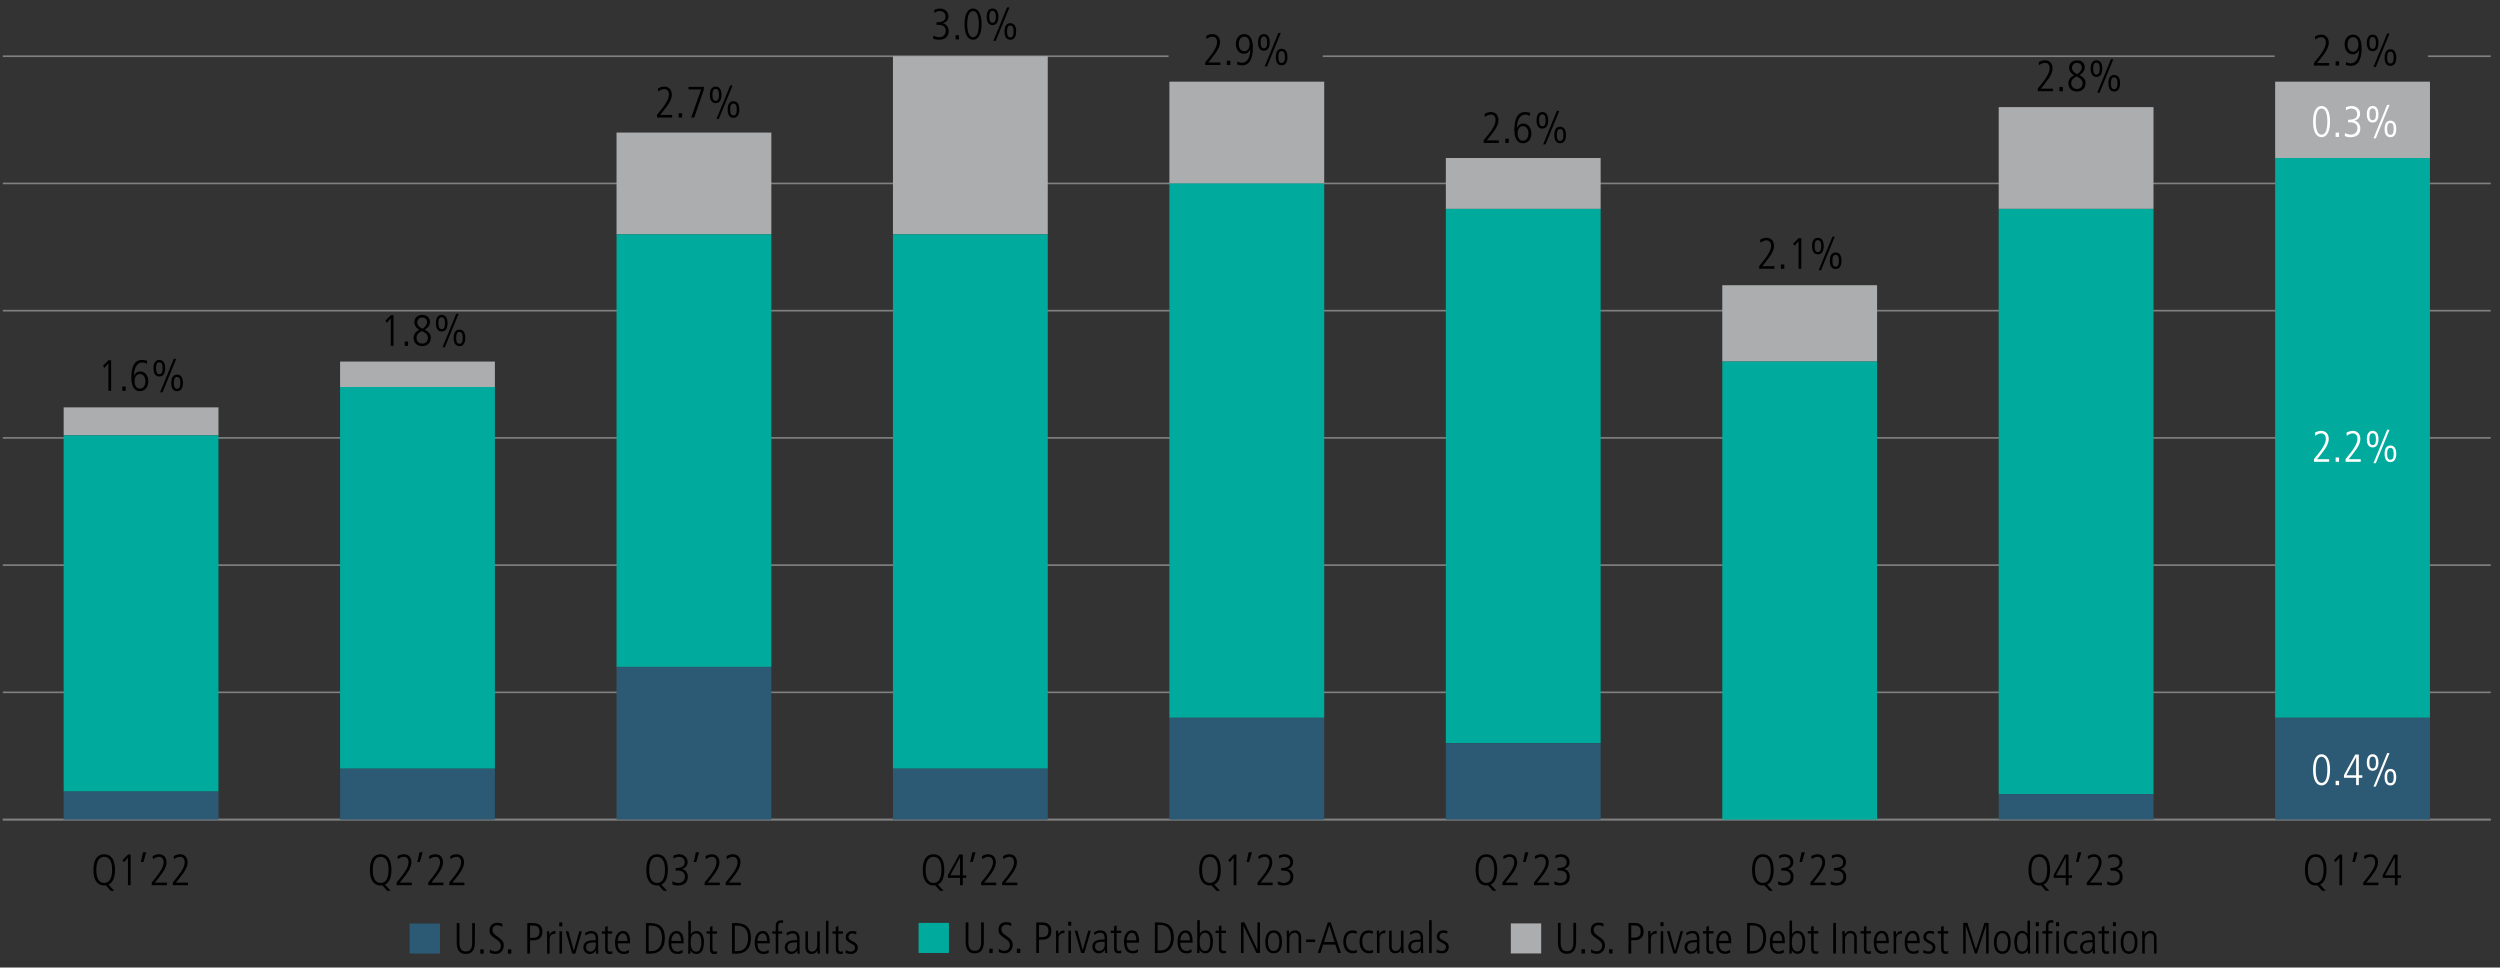 <?xml version="1.0" encoding="utf-8"?>
<!-- Generator: Adobe Illustrator 27.8.0, SVG Export Plug-In . SVG Version: 6.00 Build 0)  -->
<svg version="1.1" id="Layer_2" xmlns="http://www.w3.org/2000/svg" xmlns:xlink="http://www.w3.org/1999/xlink" x="0px" y="0px"
	 viewBox="0 0 1140 441.21" style="enable-background:new 0 0 1140 441.21;" xml:space="preserve">
<rect x="0" y="0" width="1140" height="441.21" fill="#333333" stroke="none"/>
<style type="text/css">
	.st0{fill:none;stroke:#808080;stroke-width:0.75;stroke-miterlimit:10;}
	.st1{fill:none;}
	.st2{fill:#ACADAE;}
	.st3{fill:#00AB9D;}
	.st4{fill:#2C5973;}
	.st5{fill:#FFFFFF;}
</style>
<line class="st0" x1="1.29" y1="373.73" x2="1135.79" y2="373.73"/>
<line class="st0" x1="1.29" y1="373.73" x2="1135.79" y2="373.73"/>
<line class="st0" x1="1.29" y1="315.71" x2="1135.79" y2="315.71"/>
<line class="st0" x1="1.29" y1="257.7" x2="1135.79" y2="257.7"/>
<line class="st0" x1="1.29" y1="199.68" x2="1135.79" y2="199.68"/>
<line class="st0" x1="1.29" y1="141.67" x2="1135.79" y2="141.67"/>
<line class="st0" x1="1.29" y1="83.65" x2="1135.79" y2="83.65"/>
<line class="st0" x1="1107.12" y1="25.64" x2="1135.79" y2="25.64"/>
<line class="st0" x1="603.19" y1="25.64" x2="1037.21" y2="25.64"/>
<line class="st0" x1="1.29" y1="25.64" x2="532.86" y2="25.64"/>
<rect x="688.94" y="421.07" class="st2" width="13.84" height="13.71"/>
<rect x="29.03" y="185.76" class="st2" width="70.59" height="12.76"/>
<rect x="155.08" y="164.87" class="st2" width="70.59" height="11.6"/>
<rect x="281.14" y="60.45" class="st2" width="70.59" height="46.41"/>
<rect x="407.19" y="25.64" class="st2" width="70.59" height="81.22"/>
<rect x="533.25" y="37.24" class="st2" width="70.59" height="46.41"/>
<rect x="659.3" y="72.05" class="st2" width="70.59" height="23.21"/>
<rect x="785.36" y="130.06" class="st2" width="70.59" height="34.81"/>
<rect x="911.41" y="48.84" class="st2" width="70.59" height="46.41"/>
<rect x="1037.47" y="37.24" class="st2" width="70.59" height="34.81"/>
<rect x="418.87" y="420.84" class="st3" width="13.84" height="13.71"/>
<rect x="29.03" y="198.52" class="st3" width="70.59" height="162.44"/>
<rect x="155.08" y="176.48" class="st3" width="70.59" height="174.05"/>
<rect x="281.14" y="106.86" class="st3" width="70.59" height="197.25"/>
<rect x="407.19" y="106.86" class="st3" width="70.59" height="243.66"/>
<rect x="533.25" y="83.65" class="st3" width="70.59" height="243.66"/>
<rect x="659.3" y="95.25" class="st3" width="70.59" height="243.66"/>
<rect x="785.36" y="164.87" class="st3" width="70.59" height="208.85"/>
<rect x="911.41" y="95.25" class="st3" width="70.59" height="266.87"/>
<rect x="1037.47" y="72.05" class="st3" width="70.59" height="255.27"/>
<rect x="186.79" y="421.14" class="st4" width="13.84" height="13.71"/>
<rect x="29.03" y="360.96" class="st4" width="70.59" height="12.76"/>
<rect x="155.08" y="350.52" class="st4" width="70.59" height="23.21"/>
<rect x="281.14" y="304.11" class="st4" width="70.59" height="69.62"/>
<rect x="407.19" y="350.52" class="st4" width="70.59" height="23.21"/>
<rect x="533.25" y="327.31" class="st4" width="70.59" height="46.41"/>
<rect x="659.3" y="338.92" class="st4" width="70.59" height="34.81"/>
<rect x="911.41" y="362.12" class="st4" width="70.59" height="11.6"/>
<rect x="1037.47" y="327.31" class="st4" width="70.59" height="46.41"/>
<g>
	<path d="M717.46,420.84h1.24v8.94c0,3.3-1.4,5.16-4.14,5.16c-2.8,0-4.14-1.72-4.14-5.16v-8.94h1.24v8.92c0,2.8,0.92,4.02,2.9,4.02
		s2.9-1.22,2.9-4.02V420.84z"/>
	<path d="M721.18,434.81v-1.96h1.56v1.96H721.18z"/>
	<path d="M725.56,432.85c0.72,0.64,1.66,0.94,2.46,0.94c1.68,0,2.52-1.24,2.52-2.52c0-1.26-0.56-2.02-2.04-3
		c-2.54-1.66-3.12-2.42-3.12-4.18c0-2.18,1.52-3.38,3.66-3.38c0.64,0,1.36,0.12,2.18,0.44l-0.06,1.4c-0.88-0.56-1.5-0.68-2.22-0.68
		c-1.18,0-2.24,0.74-2.24,2.04c0,1.6,1.18,2.24,1.92,2.8c2.52,1.86,3.24,2.46,3.24,4.38c0,2.26-1.56,3.86-3.74,3.86
		c-0.96,0-2.02-0.26-2.64-0.66L725.56,432.85z"/>
	<path d="M733.76,434.81v-1.96h1.56v1.96H733.76z"/>
	<path d="M742.6,434.81v-13.96h2.64c2.58,0,4.24,1.14,4.24,3.94c0,2.8-1.86,3.94-3.92,3.94h-1.72v6.08H742.6z M745.1,427.57
		c1.94,0,3.06-0.7,3.06-2.82c0-2.64-1.84-2.74-3.24-2.74h-1.08v5.56H745.1z"/>
	<path d="M751.62,434.81v-7.24c0-0.34-0.04-1.34-0.08-2.96h1.08l0.08,1.62h0.04c0.56-1.14,1.32-1.76,2.66-1.76h0.06v1.24
		c-1.9,0-2.68,0.9-2.68,2.6v6.5H751.62z"/>
	<path d="M757.16,422.34v-1.8h1.4v1.8H757.16z M757.28,434.81v-10.2h1.16v10.2H757.28z"/>
	<path d="M763.1,434.81l-2.98-10.2h1.24l2.42,8.88h0.04l2.5-8.88h1.16l-2.98,10.2H763.1z"/>
	<path d="M773.98,434.81l-0.08-1.46h-0.04c-0.7,1.12-1.56,1.6-2.84,1.6c-1.6,0-2.86-1.3-2.86-2.98c0-3.2,3.42-3.3,4.92-3.3h0.74
		v-0.24c0-2.16-0.7-2.88-2.12-2.88c-0.86,0-1.76,0.4-2.56,1.04l-0.18-1.22c1.28-0.74,1.98-0.9,2.8-0.9c2.02,0,3.14,1.12,3.14,3.3
		v4.9c0,0.34,0.02,0.88,0.12,2.14H773.98z M773.82,429.67c-2.5,0-4.42,0.04-4.42,2.3c0,1.04,0.78,1.9,1.88,1.9
		c1.46,0,2.54-1.08,2.54-2.92V429.67z"/>
	<path d="M781.34,434.81c-0.32,0.1-0.76,0.14-1.32,0.14c-1.28,0-1.92-0.84-1.92-2.28v-6.98h-1.52v-1.08h1.52v-2.04l1.16-0.36v2.4
		h2.08v1.08h-2.08v6.7c0,1.02,0.32,1.48,1.12,1.48c0.4,0,0.62-0.04,0.96-0.22V434.81z"/>
	<path d="M788.98,434.37c-0.74,0.42-1.5,0.58-2.38,0.58c-2.56,0-4-1.76-4-5.26c0-3.68,1.8-5.22,3.62-5.22
		c2.94,0,3.26,3.06,3.26,5.62h-5.64c0,2.46,1.06,3.78,2.88,3.78c0.66,0,1.64-0.34,2.2-0.84L788.98,434.37z M788.24,429.01
		c0-2.16-0.8-3.46-2.08-3.46c-1.32,0-2.28,1.6-2.32,3.46H788.24z"/>
	<path d="M796.7,434.81v-13.96h1.82c4.4,0,6.82,2.02,6.82,6.78c0,4.68-2.54,7.18-6.48,7.18H796.7z M799.2,433.65
		c2.84,0,4.82-2.08,4.82-5.84c0-3.52-1.28-5.8-5.02-5.8h-1.06v11.64H799.2z"/>
	<path d="M813.42,434.37c-0.74,0.42-1.5,0.58-2.38,0.58c-2.56,0-4-1.76-4-5.26c0-3.68,1.8-5.22,3.62-5.22
		c2.94,0,3.26,3.06,3.26,5.62h-5.64c0,2.46,1.06,3.78,2.88,3.78c0.66,0,1.64-0.34,2.2-0.84L813.42,434.37z M812.68,429.01
		c0-2.16-0.8-3.46-2.08-3.46c-1.32,0-2.28,1.6-2.32,3.46H812.68z"/>
	<path d="M815.94,434.81c0-0.14,0.08-1.48,0.08-2.58V419.8h1.16v6.12h0.04c0.62-0.94,1.36-1.46,2.58-1.46c2.22,0,3.38,2.3,3.38,4.88
		c0,3.68-1.22,5.6-3.44,5.6c-1.14,0-1.88-0.44-2.68-1.54h-0.04v1.4H815.94z M821.94,429.71c0-2.7-0.76-4.16-2.36-4.16
		c-2.46,0-2.48,2.94-2.48,4.26c0,2.64,0.84,4.06,2.52,4.06C821.08,433.87,821.94,432.53,821.94,429.71z"/>
	<path d="M829.12,434.81c-0.32,0.1-0.76,0.14-1.32,0.14c-1.28,0-1.92-0.84-1.92-2.28v-6.98h-1.52v-1.08h1.52v-2.04l1.16-0.36v2.4
		h2.08v1.08h-2.08v6.7c0,1.02,0.32,1.48,1.12,1.48c0.4,0,0.62-0.04,0.96-0.22V434.81z"/>
	<path d="M835.96,434.81v-13.96h1.24v13.96H835.96z"/>
	<path d="M845.54,434.81v-6.96c0-0.74-0.08-2.3-1.9-2.3c-1.42,0-2.32,1.38-2.32,2.86v6.4h-1.16v-7.06c0-0.94-0.08-2.58-0.08-3.14
		h1.08c0.04,0.34,0.06,0.92,0.08,1.5h0.04c0.56-1.1,1.46-1.64,2.6-1.64c2.84,0,2.82,2.88,2.82,3.44v6.9H845.54z"/>
	<path d="M853.18,434.81c-0.32,0.1-0.76,0.14-1.32,0.14c-1.28,0-1.92-0.84-1.92-2.28v-6.98h-1.52v-1.08h1.52v-2.04l1.16-0.36v2.4
		h2.08v1.08h-2.08v6.7c0,1.02,0.32,1.48,1.12,1.48c0.4,0,0.62-0.04,0.96-0.22V434.81z"/>
	<path d="M860.82,434.37c-0.74,0.42-1.5,0.58-2.38,0.58c-2.56,0-4-1.76-4-5.26c0-3.68,1.8-5.22,3.62-5.22
		c2.94,0,3.26,3.06,3.26,5.62h-5.64c0,2.46,1.06,3.78,2.88,3.78c0.66,0,1.64-0.34,2.2-0.84L860.82,434.37z M860.08,429.01
		c0-2.16-0.8-3.46-2.08-3.46c-1.32,0-2.28,1.6-2.32,3.46H860.08z"/>
	<path d="M863.5,434.81v-7.24c0-0.34-0.04-1.34-0.08-2.96h1.08l0.08,1.62h0.04c0.56-1.14,1.32-1.76,2.66-1.76h0.06v1.24
		c-1.9,0-2.68,0.9-2.68,2.6v6.5H863.5z"/>
	<path d="M874.9,434.37c-0.74,0.42-1.5,0.58-2.38,0.58c-2.56,0-4-1.76-4-5.26c0-3.68,1.8-5.22,3.62-5.22c2.94,0,3.26,3.06,3.26,5.62
		h-5.64c0,2.46,1.06,3.78,2.88,3.78c0.66,0,1.64-0.34,2.2-0.84L874.9,434.37z M874.16,429.01c0-2.16-0.8-3.46-2.08-3.46
		c-1.32,0-2.28,1.6-2.32,3.46H874.16z"/>
	<path d="M877.1,433.17c0.62,0.4,1.58,0.7,2.32,0.7c1.04,0,1.88-0.76,1.88-1.76c0-0.86-0.36-1.26-1.96-2.06
		c-1.62-0.8-2.26-1.4-2.26-2.76c0-1.8,1.46-2.82,3-2.82c0.48,0,1.12,0.08,1.88,0.3l-0.16,1.2c-0.56-0.22-1.08-0.42-1.74-0.42
		c-1.04,0-1.74,0.74-1.74,1.64c0,0.8,0.28,1.1,1.4,1.7c1.7,0.92,2.82,1.4,2.82,3.1c0,1.82-1.26,2.96-3.04,2.96
		c-0.9,0-1.68-0.14-2.56-0.48L877.1,433.17z"/>
	<path d="M888.38,434.81c-0.32,0.1-0.76,0.14-1.32,0.14c-1.28,0-1.92-0.84-1.92-2.28v-6.98h-1.52v-1.08h1.52v-2.04l1.16-0.36v2.4
		h2.08v1.08h-2.08v6.7c0,1.02,0.32,1.48,1.12,1.48c0.4,0,0.62-0.04,0.96-0.22V434.81z"/>
	<path d="M905.66,434.81V422h-0.04l-4.12,12.8h-0.94l-4.14-12.8h-0.04v12.8h-1.16v-13.96h1.9l3.88,12.12h0.04l3.88-12.12h1.9v13.96
		H905.66z"/>
	<path d="M909.24,429.71c0-3.26,1.32-5.24,3.82-5.24c2.5,0,3.82,1.98,3.82,5.24c0,3.34-1.34,5.24-3.82,5.24
		S909.24,433.05,909.24,429.71z M915.64,429.71c0-2.74-0.92-4.16-2.6-4.16c-1.62,0-2.56,1.38-2.56,4.16c0,2.8,0.92,4.16,2.58,4.16
		C914.74,433.87,915.64,432.45,915.64,429.71z"/>
	<path d="M924.68,434.81v-1.4h-0.04c-0.86,1.12-1.56,1.54-2.68,1.54c-2.22,0-3.44-1.92-3.44-5.6c0-2.6,1.18-4.88,3.38-4.88
		c1.28,0,2.04,0.5,2.58,1.46h0.04v-6.12h1.16v11.62c0,0.54,0,1.52,0.08,3.38H924.68z M924.6,429.81c0-1.64-0.12-4.26-2.5-4.26
		c-1.5,0-2.34,1.34-2.34,4.16c0,2.82,0.86,4.16,2.32,4.16C923.76,433.87,924.6,432.45,924.6,429.81z"/>
	<path d="M928.3,422.34v-1.8h1.4v1.8H928.3z M928.42,434.81v-10.2h1.16v10.2H928.42z"/>
	<path d="M932.92,434.81v-9.12h-1.58v-1.08h1.58v-2.26c0-1.9,0.8-2.78,2.5-2.78c0.22,0,0.5,0,0.88,0.1v1.16
		c-0.3-0.12-0.58-0.18-0.92-0.18c-0.88,0-1.3,0.6-1.3,1.5v2.46h1.8v1.08h-1.8v9.12H932.92z M937.56,422.34v-1.8h1.4v1.8H937.56z
		 M937.68,434.81v-10.2h1.16v10.2H937.68z"/>
	<path d="M947.34,434.57c-0.5,0.22-1.26,0.38-1.98,0.38c-2.42,0-4.24-1.98-4.24-5.2c0-3.36,1.56-5.28,4.22-5.28
		c0.78,0,1.34,0.14,1.9,0.36l-0.06,1.32c-0.4-0.34-1.18-0.52-1.84-0.52c-1.78,0-2.98,1.32-2.98,3.78c0,2.9,1.32,4.38,3.16,4.38
		c0.62,0,1.4-0.2,1.72-0.54L947.34,434.57z"/>
	<path d="M954.34,434.81l-0.08-1.46h-0.04c-0.7,1.12-1.56,1.6-2.84,1.6c-1.6,0-2.86-1.3-2.86-2.98c0-3.2,3.42-3.3,4.92-3.3h0.74
		v-0.24c0-2.16-0.7-2.88-2.12-2.88c-0.86,0-1.76,0.4-2.56,1.04l-0.18-1.22c1.28-0.74,1.98-0.9,2.8-0.9c2.02,0,3.14,1.12,3.14,3.3
		v4.9c0,0.34,0.02,0.88,0.12,2.14H954.34z M954.18,429.67c-2.5,0-4.42,0.04-4.42,2.3c0,1.04,0.78,1.9,1.88,1.9
		c1.46,0,2.54-1.08,2.54-2.92V429.67z"/>
	<path d="M961.7,434.81c-0.32,0.1-0.76,0.14-1.32,0.14c-1.28,0-1.92-0.84-1.92-2.28v-6.98h-1.52v-1.08h1.52v-2.04l1.16-0.36v2.4
		h2.08v1.08h-2.08v6.7c0,1.02,0.32,1.48,1.12,1.48c0.4,0,0.62-0.04,0.96-0.22V434.81z"/>
	<path d="M963.48,422.34v-1.8h1.4v1.8H963.48z M963.6,434.81v-10.2h1.16v10.2H963.6z"/>
	<path d="M967.04,429.71c0-3.26,1.32-5.24,3.82-5.24c2.5,0,3.82,1.98,3.82,5.24c0,3.34-1.34,5.24-3.82,5.24
		S967.04,433.05,967.04,429.71z M973.44,429.71c0-2.74-0.92-4.16-2.6-4.16c-1.62,0-2.56,1.38-2.56,4.16c0,2.8,0.92,4.16,2.58,4.16
		C972.54,433.87,973.44,432.45,973.44,429.71z"/>
	<path d="M982.24,434.81v-6.96c0-0.74-0.08-2.3-1.9-2.3c-1.42,0-2.32,1.38-2.32,2.86v6.4h-1.16v-7.06c0-0.94-0.08-2.58-0.08-3.14
		h1.08c0.04,0.34,0.06,0.92,0.08,1.5h0.04c0.56-1.1,1.46-1.64,2.6-1.64c2.84,0,2.82,2.88,2.82,3.44v6.9H982.24z"/>
</g>
<g>
	<path d="M447.39,420.62h1.24v8.94c0,3.3-1.4,5.16-4.14,5.16c-2.8,0-4.14-1.72-4.14-5.16v-8.94h1.24v8.92c0,2.8,0.92,4.02,2.9,4.02
		s2.9-1.22,2.9-4.02V420.62z"/>
	<path d="M451.11,434.58v-1.96h1.56v1.96H451.11z"/>
	<path d="M455.49,432.62c0.72,0.64,1.66,0.94,2.46,0.94c1.68,0,2.52-1.24,2.52-2.52c0-1.26-0.56-2.02-2.04-3
		c-2.54-1.66-3.12-2.42-3.12-4.18c0-2.18,1.52-3.38,3.66-3.38c0.64,0,1.36,0.12,2.18,0.44l-0.06,1.4c-0.88-0.56-1.5-0.68-2.22-0.68
		c-1.18,0-2.24,0.74-2.24,2.04c0,1.6,1.18,2.24,1.92,2.8c2.52,1.86,3.24,2.46,3.24,4.38c0,2.26-1.56,3.86-3.74,3.86
		c-0.96,0-2.02-0.26-2.64-0.66L455.49,432.62z"/>
	<path d="M463.69,434.58v-1.96h1.56v1.96H463.69z"/>
	<path d="M472.53,434.58v-13.96h2.64c2.58,0,4.24,1.14,4.24,3.94c0,2.8-1.86,3.94-3.92,3.94h-1.72v6.08H472.53z M475.03,427.34
		c1.94,0,3.06-0.7,3.06-2.82c0-2.64-1.84-2.74-3.24-2.74h-1.08v5.56H475.03z"/>
	<path d="M481.55,434.58v-7.24c0-0.34-0.04-1.34-0.08-2.96h1.08l0.08,1.62h0.04c0.56-1.14,1.32-1.76,2.66-1.76h0.06v1.24
		c-1.9,0-2.68,0.9-2.68,2.6v6.5H481.55z"/>
	<path d="M487.09,422.12v-1.8h1.4v1.8H487.09z M487.21,434.58v-10.2h1.16v10.2H487.21z"/>
	<path d="M493.03,434.58l-2.98-10.2h1.24l2.42,8.88h0.04l2.5-8.88h1.16l-2.98,10.2H493.03z"/>
	<path d="M503.91,434.58l-0.08-1.46h-0.04c-0.7,1.12-1.56,1.6-2.84,1.6c-1.6,0-2.86-1.3-2.86-2.98c0-3.2,3.42-3.3,4.92-3.3h0.74
		v-0.24c0-2.16-0.7-2.88-2.12-2.88c-0.86,0-1.76,0.4-2.56,1.04l-0.18-1.22c1.28-0.74,1.98-0.9,2.8-0.9c2.02,0,3.14,1.12,3.14,3.3
		v4.9c0,0.34,0.02,0.88,0.12,2.14H503.91z M503.75,429.44c-2.5,0-4.42,0.04-4.42,2.3c0,1.04,0.78,1.9,1.88,1.9
		c1.46,0,2.54-1.08,2.54-2.92V429.44z"/>
	<path d="M511.27,434.58c-0.32,0.1-0.76,0.14-1.32,0.14c-1.28,0-1.92-0.84-1.92-2.28v-6.98h-1.52v-1.08h1.52v-2.04l1.16-0.36v2.4
		h2.08v1.08h-2.08v6.7c0,1.02,0.32,1.48,1.12,1.48c0.4,0,0.62-0.04,0.96-0.22V434.58z"/>
	<path d="M518.91,434.14c-0.74,0.42-1.5,0.58-2.38,0.58c-2.56,0-4-1.76-4-5.26c0-3.68,1.8-5.22,3.62-5.22
		c2.94,0,3.26,3.06,3.26,5.62h-5.64c0,2.46,1.06,3.78,2.88,3.78c0.66,0,1.64-0.34,2.2-0.84L518.91,434.14z M518.17,428.78
		c0-2.16-0.8-3.46-2.08-3.46c-1.32,0-2.28,1.6-2.32,3.46H518.17z"/>
	<path d="M526.63,434.58v-13.96h1.82c4.4,0,6.82,2.02,6.82,6.78c0,4.68-2.54,7.18-6.48,7.18H526.63z M529.13,433.42
		c2.84,0,4.82-2.08,4.82-5.84c0-3.52-1.28-5.8-5.02-5.8h-1.06v11.64H529.13z"/>
	<path d="M543.35,434.14c-0.74,0.42-1.5,0.58-2.38,0.58c-2.56,0-4-1.76-4-5.26c0-3.68,1.8-5.22,3.62-5.22
		c2.94,0,3.26,3.06,3.26,5.62h-5.64c0,2.46,1.06,3.78,2.88,3.78c0.66,0,1.64-0.34,2.2-0.84L543.35,434.14z M542.61,428.78
		c0-2.16-0.8-3.46-2.08-3.46c-1.32,0-2.28,1.6-2.32,3.46H542.61z"/>
	<path d="M545.87,434.58c0-0.14,0.08-1.48,0.08-2.58v-12.42h1.16v6.12h0.04c0.62-0.94,1.36-1.46,2.58-1.46
		c2.22,0,3.38,2.3,3.38,4.88c0,3.68-1.22,5.6-3.44,5.6c-1.14,0-1.88-0.44-2.68-1.54h-0.04v1.4H545.87z M551.87,429.48
		c0-2.7-0.76-4.16-2.36-4.16c-2.46,0-2.48,2.94-2.48,4.26c0,2.64,0.84,4.06,2.52,4.06C551.01,433.64,551.87,432.3,551.87,429.48z"/>
	<path d="M559.05,434.58c-0.32,0.1-0.76,0.14-1.32,0.14c-1.28,0-1.92-0.84-1.92-2.28v-6.98h-1.52v-1.08h1.52v-2.04l1.16-0.36v2.4
		h2.08v1.08h-2.08v6.7c0,1.02,0.32,1.48,1.12,1.48c0.4,0,0.62-0.04,0.96-0.22V434.58z"/>
	<path d="M572.95,434.58l-5.86-12.32h-0.04v12.32h-1.16v-13.96h1.6l5.86,12.4h0.04v-12.4h1.16v13.96H572.95z"/>
	<path d="M576.97,429.48c0-3.26,1.32-5.24,3.82-5.24c2.5,0,3.82,1.98,3.82,5.24c0,3.34-1.34,5.24-3.82,5.24
		S576.97,432.82,576.97,429.48z M583.37,429.48c0-2.74-0.92-4.16-2.6-4.16c-1.62,0-2.56,1.38-2.56,4.16c0,2.8,0.92,4.16,2.58,4.16
		C582.47,433.64,583.37,432.22,583.37,429.48z"/>
	<path d="M592.17,434.58v-6.96c0-0.74-0.08-2.3-1.9-2.3c-1.42,0-2.32,1.38-2.32,2.86v6.4h-1.16v-7.06c0-0.94-0.08-2.58-0.08-3.14
		h1.08c0.04,0.34,0.06,0.92,0.08,1.5h0.04c0.56-1.1,1.46-1.64,2.6-1.64c2.84,0,2.82,2.88,2.82,3.44v6.9H592.17z"/>
	<path d="M595.61,429.58v-1.16h4.08v1.16H595.61z"/>
	<path d="M610.15,434.58l-1.22-3.84h-5.56l-1.26,3.84h-1.24l4.64-13.96h1.32l4.64,13.96H610.15z M606.19,421.94h-0.04l-2.42,7.64
		h4.82L606.19,421.94z"/>
	<path d="M618.77,434.34c-0.5,0.22-1.26,0.38-1.98,0.38c-2.42,0-4.24-1.98-4.24-5.2c0-3.36,1.56-5.28,4.22-5.28
		c0.78,0,1.34,0.14,1.9,0.36l-0.06,1.32c-0.4-0.34-1.18-0.52-1.84-0.52c-1.78,0-2.98,1.32-2.98,3.78c0,2.9,1.32,4.38,3.16,4.38
		c0.62,0,1.4-0.2,1.72-0.54L618.77,434.34z"/>
	<path d="M626.17,434.34c-0.5,0.22-1.26,0.38-1.98,0.38c-2.42,0-4.24-1.98-4.24-5.2c0-3.36,1.56-5.28,4.22-5.28
		c0.78,0,1.34,0.14,1.9,0.36l-0.06,1.32c-0.4-0.34-1.18-0.52-1.84-0.52c-1.78,0-2.98,1.32-2.98,3.78c0,2.9,1.32,4.38,3.16,4.38
		c0.62,0,1.4-0.2,1.72-0.54L626.17,434.34z"/>
	<path d="M627.89,434.58v-7.24c0-0.34-0.04-1.34-0.08-2.96h1.08l0.08,1.62h0.04c0.56-1.14,1.32-1.76,2.66-1.76h0.06v1.24
		c-1.9,0-2.68,0.9-2.68,2.6v6.5H627.89z"/>
	<path d="M638.99,434.58c-0.06-0.54-0.08-1.02-0.08-1.5h-0.04c-0.34,0.94-1.38,1.64-2.6,1.64c-1.86,0-2.82-1.2-2.82-3.14v-7.2h1.16
		v6.96c0,1.6,0.64,2.3,1.9,2.3c1.44,0,2.32-1.4,2.32-2.84v-6.42h1.16v7.24c0,0.34,0.04,1.56,0.08,2.96H638.99z"/>
	<path d="M647.99,434.58l-0.08-1.46h-0.04c-0.7,1.12-1.56,1.6-2.84,1.6c-1.6,0-2.86-1.3-2.86-2.98c0-3.2,3.42-3.3,4.92-3.3h0.74
		v-0.24c0-2.16-0.7-2.88-2.12-2.88c-0.86,0-1.76,0.4-2.56,1.04l-0.18-1.22c1.28-0.74,1.98-0.9,2.8-0.9c2.02,0,3.14,1.12,3.14,3.3
		v4.9c0,0.34,0.02,0.88,0.12,2.14H647.99z M647.83,429.44c-2.5,0-4.42,0.04-4.42,2.3c0,1.04,0.78,1.9,1.88,1.9
		c1.46,0,2.54-1.08,2.54-2.92V429.44z"/>
	<path d="M651.69,434.58v-15h1.16v15H651.69z"/>
	<path d="M655.19,432.94c0.62,0.4,1.58,0.7,2.32,0.7c1.04,0,1.88-0.76,1.88-1.76c0-0.86-0.36-1.26-1.96-2.06
		c-1.62-0.8-2.26-1.4-2.26-2.76c0-1.8,1.46-2.82,3-2.82c0.48,0,1.12,0.08,1.88,0.3l-0.16,1.2c-0.56-0.22-1.08-0.42-1.74-0.42
		c-1.04,0-1.74,0.74-1.74,1.64c0,0.8,0.28,1.1,1.4,1.7c1.7,0.92,2.82,1.4,2.82,3.1c0,1.82-1.26,2.96-3.04,2.96
		c-0.9,0-1.68-0.14-2.56-0.48L655.19,432.94z"/>
</g>
<g>
	<path d="M215.31,420.91h1.24v8.94c0,3.3-1.4,5.16-4.14,5.16c-2.8,0-4.14-1.72-4.14-5.16v-8.94h1.24v8.92c0,2.8,0.92,4.02,2.9,4.02
		s2.9-1.22,2.9-4.02V420.91z"/>
	<path d="M219.03,434.88v-1.96h1.56v1.96H219.03z"/>
	<path d="M223.41,432.92c0.72,0.64,1.66,0.94,2.46,0.94c1.68,0,2.52-1.24,2.52-2.52c0-1.26-0.56-2.02-2.04-3
		c-2.54-1.66-3.12-2.42-3.12-4.18c0-2.18,1.52-3.38,3.66-3.38c0.64,0,1.36,0.12,2.18,0.44l-0.06,1.4c-0.88-0.56-1.5-0.68-2.22-0.68
		c-1.18,0-2.24,0.74-2.24,2.04c0,1.6,1.18,2.24,1.92,2.8c2.52,1.86,3.24,2.46,3.24,4.38c0,2.26-1.56,3.86-3.74,3.86
		c-0.96,0-2.02-0.26-2.64-0.66L223.41,432.92z"/>
	<path d="M231.61,434.88v-1.96h1.56v1.96H231.61z"/>
	<path d="M240.45,434.88v-13.96h2.64c2.58,0,4.24,1.14,4.24,3.94c0,2.8-1.86,3.94-3.92,3.94h-1.72v6.08H240.45z M242.95,427.64
		c1.94,0,3.06-0.7,3.06-2.82c0-2.64-1.84-2.74-3.24-2.74h-1.08v5.56H242.95z"/>
	<path d="M249.47,434.88v-7.24c0-0.34-0.04-1.34-0.08-2.96h1.08l0.08,1.62h0.04c0.56-1.14,1.32-1.76,2.66-1.76h0.06v1.24
		c-1.9,0-2.68,0.9-2.68,2.6v6.5H249.47z"/>
	<path d="M255.01,422.41v-1.8h1.4v1.8H255.01z M255.13,434.88v-10.2h1.16v10.2H255.13z"/>
	<path d="M260.95,434.88l-2.98-10.2h1.24l2.42,8.88h0.04l2.5-8.88h1.16l-2.98,10.2H260.95z"/>
	<path d="M271.83,434.88l-0.08-1.46h-0.04c-0.7,1.12-1.56,1.6-2.84,1.6c-1.6,0-2.86-1.3-2.86-2.98c0-3.2,3.42-3.3,4.92-3.3h0.74
		v-0.24c0-2.16-0.7-2.88-2.12-2.88c-0.86,0-1.76,0.4-2.56,1.04l-0.18-1.22c1.28-0.74,1.98-0.9,2.8-0.9c2.02,0,3.14,1.12,3.14,3.3
		v4.9c0,0.34,0.02,0.88,0.12,2.14H271.83z M271.67,429.74c-2.5,0-4.42,0.04-4.42,2.3c0,1.04,0.78,1.9,1.88,1.9
		c1.46,0,2.54-1.08,2.54-2.92V429.74z"/>
	<path d="M279.19,434.88c-0.32,0.1-0.76,0.14-1.32,0.14c-1.28,0-1.92-0.84-1.92-2.28v-6.98h-1.52v-1.08h1.52v-2.04l1.16-0.36v2.4
		h2.08v1.08h-2.08v6.7c0,1.02,0.32,1.48,1.12,1.48c0.4,0,0.62-0.04,0.96-0.22V434.88z"/>
	<path d="M286.83,434.44c-0.74,0.42-1.5,0.58-2.38,0.58c-2.56,0-4-1.76-4-5.26c0-3.68,1.8-5.22,3.62-5.22
		c2.94,0,3.26,3.06,3.26,5.62h-5.64c0,2.46,1.06,3.78,2.88,3.78c0.66,0,1.64-0.34,2.2-0.84L286.83,434.44z M286.09,429.08
		c0-2.16-0.8-3.46-2.08-3.46c-1.32,0-2.28,1.6-2.32,3.46H286.09z"/>
	<path d="M294.55,434.88v-13.96h1.82c4.4,0,6.82,2.02,6.82,6.78c0,4.68-2.54,7.18-6.48,7.18H294.55z M297.05,433.72
		c2.84,0,4.82-2.08,4.82-5.84c0-3.52-1.28-5.8-5.02-5.8h-1.06v11.64H297.05z"/>
	<path d="M311.27,434.44c-0.74,0.42-1.5,0.58-2.38,0.58c-2.56,0-4-1.76-4-5.26c0-3.68,1.8-5.22,3.62-5.22
		c2.94,0,3.26,3.06,3.26,5.62h-5.64c0,2.46,1.06,3.78,2.88,3.78c0.66,0,1.64-0.34,2.2-0.84L311.27,434.44z M310.53,429.08
		c0-2.16-0.8-3.46-2.08-3.46c-1.32,0-2.28,1.6-2.32,3.46H310.53z"/>
	<path d="M313.79,434.88c0-0.14,0.08-1.48,0.08-2.58v-12.42h1.16V426h0.04c0.62-0.94,1.36-1.46,2.58-1.46c2.22,0,3.38,2.3,3.38,4.88
		c0,3.68-1.22,5.6-3.44,5.6c-1.14,0-1.88-0.44-2.68-1.54h-0.04v1.4H313.79z M319.79,429.78c0-2.7-0.76-4.16-2.36-4.16
		c-2.46,0-2.48,2.94-2.48,4.26c0,2.64,0.84,4.06,2.52,4.06C318.93,433.94,319.79,432.6,319.79,429.78z"/>
	<path d="M326.97,434.88c-0.32,0.1-0.76,0.14-1.32,0.14c-1.28,0-1.92-0.84-1.92-2.28v-6.98h-1.52v-1.08h1.52v-2.04l1.16-0.36v2.4
		h2.08v1.08h-2.08v6.7c0,1.02,0.32,1.48,1.12,1.48c0.4,0,0.62-0.04,0.96-0.22V434.88z"/>
	<path d="M333.81,434.88v-13.96h1.82c4.4,0,6.82,2.02,6.82,6.78c0,4.68-2.54,7.18-6.48,7.18H333.81z M336.31,433.72
		c2.84,0,4.82-2.08,4.82-5.84c0-3.52-1.28-5.8-5.02-5.8h-1.06v11.64H336.31z"/>
	<path d="M350.53,434.44c-0.74,0.42-1.5,0.58-2.38,0.58c-2.56,0-4-1.76-4-5.26c0-3.68,1.8-5.22,3.62-5.22
		c2.94,0,3.26,3.06,3.26,5.62h-5.64c0,2.46,1.06,3.78,2.88,3.78c0.66,0,1.64-0.34,2.2-0.84L350.53,434.44z M349.79,429.08
		c0-2.16-0.8-3.46-2.08-3.46c-1.32,0-2.28,1.6-2.32,3.46H349.79z"/>
	<path d="M353.73,434.88v-9.12h-1.58v-1.08h1.58v-2.26c0-1.9,0.8-2.78,2.5-2.78c0.22,0,0.5,0,0.88,0.1v1.16
		c-0.3-0.12-0.58-0.18-0.92-0.18c-0.88,0-1.3,0.6-1.3,1.5v2.46h1.8v1.08h-1.8v9.12H353.73z"/>
	<path d="M363.67,434.88l-0.08-1.46h-0.04c-0.7,1.12-1.56,1.6-2.84,1.6c-1.6,0-2.86-1.3-2.86-2.98c0-3.2,3.42-3.3,4.92-3.3h0.74
		v-0.24c0-2.16-0.7-2.88-2.12-2.88c-0.86,0-1.76,0.4-2.56,1.04l-0.18-1.22c1.28-0.74,1.98-0.9,2.8-0.9c2.02,0,3.14,1.12,3.14,3.3
		v4.9c0,0.34,0.02,0.88,0.12,2.14H363.67z M363.51,429.74c-2.5,0-4.42,0.04-4.42,2.3c0,1.04,0.78,1.9,1.88,1.9
		c1.46,0,2.54-1.08,2.54-2.92V429.74z"/>
	<path d="M372.81,434.88c-0.06-0.54-0.08-1.02-0.08-1.5h-0.04c-0.34,0.94-1.38,1.64-2.6,1.64c-1.86,0-2.82-1.2-2.82-3.14v-7.2h1.16
		v6.96c0,1.6,0.64,2.3,1.9,2.3c1.44,0,2.32-1.4,2.32-2.84v-6.42h1.16v7.24c0,0.34,0.04,1.56,0.08,2.96H372.81z"/>
	<path d="M376.63,434.88v-15h1.16v15H376.63z"/>
	<path d="M384.37,434.88c-0.32,0.1-0.76,0.14-1.32,0.14c-1.28,0-1.92-0.84-1.92-2.28v-6.98h-1.52v-1.08h1.52v-2.04l1.16-0.36v2.4
		h2.08v1.08h-2.08v6.7c0,1.02,0.32,1.48,1.12,1.48c0.4,0,0.62-0.04,0.96-0.22V434.88z"/>
	<path d="M385.69,433.24c0.62,0.4,1.58,0.7,2.32,0.7c1.04,0,1.88-0.76,1.88-1.76c0-0.86-0.36-1.26-1.96-2.06
		c-1.62-0.8-2.26-1.4-2.26-2.76c0-1.8,1.46-2.82,3-2.82c0.48,0,1.12,0.08,1.88,0.3l-0.16,1.2c-0.56-0.22-1.08-0.42-1.74-0.42
		c-1.04,0-1.74,0.74-1.74,1.64c0,0.8,0.28,1.1,1.4,1.7c1.7,0.92,2.82,1.4,2.82,3.1c0,1.82-1.26,2.96-3.04,2.96
		c-0.9,0-1.68-0.14-2.56-0.48L385.69,433.24z"/>
</g>
<g>
	<path d="M1058.95,406.2l-2.24-2.5c-0.3,0.06-0.54,0.08-0.76,0.08c-3.18,0-4.9-2.54-4.9-7.12s1.72-7.12,4.92-7.12
		c3.2,0,4.92,2.54,4.92,7.12c0,3.58-1.06,5.9-2.96,6.7l2.6,2.84H1058.95z M1059.57,396.66c0-3.9-1.24-5.96-3.62-5.96
		c-2.3,0-3.58,2.04-3.58,5.96s1.28,5.96,3.6,5.96C1058.27,402.62,1059.57,400.6,1059.57,396.66z"/>
	<path d="M1066.78,403.64v-12.56l-1.8,2.08l-0.68-0.92l2.48-2.56h1.24v13.96H1066.78z"/>
	<path d="M1072.68,393.08l0.96-4.44h1.48l-1.28,4.44H1072.68z"/>
	<path d="M1077.64,403.64v-1.22l2.16-2.68c1.98-2.46,3.26-4.76,3.26-6.54c0-1.6-0.76-2.5-2.18-2.5c-0.86,0-1.92,0.48-2.66,1.1
		l-0.18-1.38c0.96-0.62,1.92-0.88,2.94-0.88c2.1,0,3.4,1.5,3.4,3.66c0,1.76-0.86,3.72-3.58,7.1l-1.76,2.18h5.52v1.16H1077.64z"/>
	<path d="M1092.06,403.64v-3.34h-5.54v-1.26l5.14-9.36h1.64v9.46h1.58v1.16h-1.58v3.34H1092.06z M1092.06,390.92h-0.04l-4.42,8.22
		h4.46V390.92z"/>
</g>
<g>
	<path d="M932.89,406.2l-2.24-2.5c-0.3,0.06-0.54,0.08-0.76,0.08c-3.18,0-4.9-2.54-4.9-7.12s1.72-7.12,4.92-7.12
		c3.2,0,4.92,2.54,4.92,7.12c0,3.58-1.06,5.9-2.96,6.7l2.6,2.84H932.89z M933.51,396.66c0-3.9-1.24-5.96-3.62-5.96
		c-2.3,0-3.58,2.04-3.58,5.96s1.28,5.96,3.6,5.96C932.21,402.62,933.51,400.6,933.51,396.66z"/>
	<path d="M942.01,403.64v-3.34h-5.54v-1.26l5.14-9.36h1.64v9.46h1.58v1.16h-1.58v3.34H942.01z M942.01,390.92h-0.04l-4.42,8.22h4.46
		V390.92z"/>
	<path d="M946.63,393.08l0.96-4.44h1.48l-1.28,4.44H946.63z"/>
	<path d="M951.59,403.64v-1.22l2.16-2.68c1.98-2.46,3.26-4.76,3.26-6.54c0-1.6-0.76-2.5-2.18-2.5c-0.86,0-1.92,0.48-2.66,1.1
		l-0.18-1.38c0.96-0.62,1.92-0.88,2.94-0.88c2.1,0,3.4,1.5,3.4,3.66c0,1.76-0.86,3.72-3.58,7.1l-1.76,2.18h5.52v1.16H951.59z"/>
	<path d="M960.93,401.86c0.62,0.38,1.82,0.76,2.62,0.76c1.84,0,3.06-1.1,3.06-3c0-1.66-1.24-2.64-3.18-2.64h-1.06v-1.16
		c2.96,0,4.14-0.9,4.14-2.6c0-1.42-0.94-2.52-2.78-2.52c-0.78,0-1.56,0.28-2.3,0.82l-0.1-1.32c0.48-0.32,1.78-0.66,2.58-0.66
		c2.42,0,3.92,1.54,3.92,3.56c0,1.52-0.8,2.62-2.5,3.12v0.04c1.46,0.28,2.6,1.7,2.6,3.52c0,2.56-1.58,4-4.52,4
		c-0.98,0-1.76-0.14-2.58-0.56L960.93,401.86z"/>
</g>
<g>
	<path d="M806.84,406.2l-2.24-2.5c-0.3,0.06-0.54,0.08-0.76,0.08c-3.18,0-4.9-2.54-4.9-7.12s1.72-7.12,4.92-7.12
		c3.2,0,4.92,2.54,4.92,7.12c0,3.58-1.06,5.9-2.96,6.7l2.6,2.84H806.84z M807.46,396.66c0-3.9-1.24-5.96-3.62-5.96
		c-2.3,0-3.58,2.04-3.58,5.96s1.28,5.96,3.6,5.96C806.16,402.62,807.46,400.6,807.46,396.66z"/>
	<path d="M810.87,401.86c0.62,0.38,1.82,0.76,2.62,0.76c1.84,0,3.06-1.1,3.06-3c0-1.66-1.24-2.64-3.18-2.64h-1.06v-1.16
		c2.96,0,4.14-0.9,4.14-2.6c0-1.42-0.94-2.52-2.78-2.52c-0.78,0-1.56,0.28-2.3,0.82l-0.1-1.32c0.48-0.32,1.78-0.66,2.58-0.66
		c2.42,0,3.92,1.54,3.92,3.56c0,1.52-0.8,2.62-2.5,3.12v0.04c1.46,0.28,2.6,1.7,2.6,3.52c0,2.56-1.58,4-4.52,4
		c-0.98,0-1.76-0.14-2.58-0.56L810.87,401.86z"/>
	<path d="M820.57,393.08l0.96-4.44h1.48l-1.28,4.44H820.57z"/>
	<path d="M825.53,403.64v-1.22l2.16-2.68c1.98-2.46,3.26-4.76,3.26-6.54c0-1.6-0.76-2.5-2.18-2.5c-0.86,0-1.92,0.48-2.66,1.1
		l-0.18-1.38c0.96-0.62,1.92-0.88,2.94-0.88c2.1,0,3.4,1.5,3.4,3.66c0,1.76-0.86,3.72-3.58,7.1l-1.76,2.18h5.52v1.16H825.53z"/>
	<path d="M834.87,401.86c0.62,0.38,1.82,0.76,2.62,0.76c1.84,0,3.06-1.1,3.06-3c0-1.66-1.24-2.64-3.18-2.64h-1.06v-1.16
		c2.96,0,4.14-0.9,4.14-2.6c0-1.42-0.94-2.52-2.78-2.52c-0.78,0-1.56,0.28-2.3,0.82l-0.1-1.32c0.48-0.32,1.78-0.66,2.58-0.66
		c2.42,0,3.92,1.54,3.92,3.56c0,1.52-0.8,2.62-2.5,3.12v0.04c1.46,0.28,2.6,1.7,2.6,3.52c0,2.56-1.58,4-4.52,4
		c-0.98,0-1.76-0.14-2.58-0.56L834.87,401.86z"/>
</g>
<g>
	<path d="M680.78,406.2l-2.24-2.5c-0.3,0.06-0.54,0.08-0.76,0.08c-3.18,0-4.9-2.54-4.9-7.12s1.72-7.12,4.92-7.12
		c3.2,0,4.92,2.54,4.92,7.12c0,3.58-1.06,5.9-2.96,6.7l2.6,2.84H680.78z M681.4,396.66c0-3.9-1.24-5.96-3.62-5.96
		c-2.3,0-3.58,2.04-3.58,5.96s1.28,5.96,3.6,5.96C680.1,402.62,681.4,400.6,681.4,396.66z"/>
	<path d="M685.08,403.64v-1.22l2.16-2.68c1.98-2.46,3.26-4.76,3.26-6.54c0-1.6-0.76-2.5-2.18-2.5c-0.86,0-1.92,0.48-2.66,1.1
		l-0.18-1.38c0.96-0.62,1.92-0.88,2.94-0.88c2.1,0,3.4,1.5,3.4,3.66c0,1.76-0.86,3.72-3.58,7.1l-1.76,2.18H692v1.16H685.08z"/>
	<path d="M694.52,393.08l0.96-4.44h1.48l-1.28,4.44H694.52z"/>
	<path d="M699.48,403.64v-1.22l2.16-2.68c1.98-2.46,3.26-4.76,3.26-6.54c0-1.6-0.76-2.5-2.18-2.5c-0.86,0-1.92,0.48-2.66,1.1
		l-0.18-1.38c0.96-0.62,1.92-0.88,2.94-0.88c2.1,0,3.4,1.5,3.4,3.66c0,1.76-0.86,3.72-3.58,7.1l-1.76,2.18h5.52v1.16H699.48z"/>
	<path d="M708.82,401.86c0.62,0.38,1.82,0.76,2.62,0.76c1.84,0,3.06-1.1,3.06-3c0-1.66-1.24-2.64-3.18-2.64h-1.06v-1.16
		c2.96,0,4.14-0.9,4.14-2.6c0-1.42-0.94-2.52-2.78-2.52c-0.78,0-1.56,0.28-2.3,0.82l-0.1-1.32c0.48-0.32,1.78-0.66,2.58-0.66
		c2.42,0,3.92,1.54,3.92,3.56c0,1.52-0.8,2.62-2.5,3.12v0.04c1.46,0.28,2.6,1.7,2.6,3.52c0,2.56-1.58,4-4.52,4
		c-0.98,0-1.76-0.14-2.58-0.56L708.82,401.86z"/>
</g>
<g>
	<path d="M554.72,406.2l-2.24-2.5c-0.3,0.06-0.54,0.08-0.76,0.08c-3.18,0-4.9-2.54-4.9-7.12s1.72-7.12,4.92-7.12
		s4.92,2.54,4.92,7.12c0,3.58-1.06,5.9-2.96,6.7l2.6,2.84H554.72z M555.34,396.66c0-3.9-1.24-5.96-3.62-5.96
		c-2.3,0-3.58,2.04-3.58,5.96s1.28,5.96,3.6,5.96C554.04,402.62,555.34,400.6,555.34,396.66z"/>
	<path d="M562.56,403.64v-12.56l-1.8,2.08l-0.68-0.92l2.48-2.56h1.24v13.96H562.56z"/>
	<path d="M568.46,393.08l0.96-4.44h1.48l-1.28,4.44H568.46z"/>
	<path d="M573.42,403.64v-1.22l2.16-2.68c1.98-2.46,3.26-4.76,3.26-6.54c0-1.6-0.76-2.5-2.18-2.5c-0.86,0-1.92,0.48-2.66,1.1
		l-0.18-1.38c0.96-0.62,1.92-0.88,2.94-0.88c2.1,0,3.4,1.5,3.4,3.66c0,1.76-0.86,3.72-3.58,7.1l-1.76,2.18h5.52v1.16H573.42z"/>
	<path d="M582.76,401.86c0.62,0.38,1.82,0.76,2.62,0.76c1.84,0,3.06-1.1,3.06-3c0-1.66-1.24-2.64-3.18-2.64h-1.06v-1.16
		c2.96,0,4.14-0.9,4.14-2.6c0-1.42-0.94-2.52-2.78-2.52c-0.78,0-1.56,0.28-2.3,0.82l-0.1-1.32c0.48-0.32,1.78-0.66,2.58-0.66
		c2.42,0,3.92,1.54,3.92,3.56c0,1.52-0.8,2.62-2.5,3.12v0.04c1.46,0.28,2.6,1.7,2.6,3.52c0,2.56-1.58,4-4.52,4
		c-0.98,0-1.76-0.14-2.58-0.56L582.76,401.86z"/>
</g>
<g>
	<path d="M428.67,406.2l-2.24-2.5c-0.3,0.06-0.54,0.08-0.76,0.08c-3.18,0-4.9-2.54-4.9-7.12s1.72-7.12,4.92-7.12
		s4.92,2.54,4.92,7.12c0,3.58-1.06,5.9-2.96,6.7l2.6,2.84H428.67z M429.29,396.66c0-3.9-1.24-5.96-3.62-5.96
		c-2.3,0-3.58,2.04-3.58,5.96s1.28,5.96,3.6,5.96C427.99,402.62,429.29,400.6,429.29,396.66z"/>
	<path d="M437.79,403.64v-3.34h-5.54v-1.26l5.14-9.36h1.64v9.46h1.58v1.16h-1.58v3.34H437.79z M437.79,390.92h-0.04l-4.42,8.22h4.46
		V390.92z"/>
	<path d="M442.41,393.08l0.96-4.44h1.48l-1.28,4.44H442.41z"/>
	<path d="M447.37,403.64v-1.22l2.16-2.68c1.98-2.46,3.26-4.76,3.26-6.54c0-1.6-0.76-2.5-2.18-2.5c-0.86,0-1.92,0.48-2.66,1.1
		l-0.18-1.38c0.96-0.62,1.92-0.88,2.94-0.88c2.1,0,3.4,1.5,3.4,3.66c0,1.76-0.86,3.72-3.58,7.1l-1.76,2.18h5.52v1.16H447.37z"/>
	<path d="M456.97,403.64v-1.22l2.16-2.68c1.98-2.46,3.26-4.76,3.26-6.54c0-1.6-0.76-2.5-2.18-2.5c-0.86,0-1.92,0.48-2.66,1.1
		l-0.18-1.38c0.96-0.62,1.92-0.88,2.94-0.88c2.1,0,3.4,1.5,3.4,3.66c0,1.76-0.86,3.72-3.58,7.1l-1.76,2.18h5.52v1.16H456.97z"/>
</g>
<g>
	<path d="M302.61,406.2l-2.24-2.5c-0.3,0.06-0.54,0.08-0.76,0.08c-3.18,0-4.9-2.54-4.9-7.12s1.72-7.12,4.92-7.12
		s4.92,2.54,4.92,7.12c0,3.58-1.06,5.9-2.96,6.7l2.6,2.84H302.61z M303.23,396.66c0-3.9-1.24-5.96-3.62-5.96
		c-2.3,0-3.58,2.04-3.58,5.96s1.28,5.96,3.6,5.96C301.93,402.62,303.23,400.6,303.23,396.66z"/>
	<path d="M306.65,401.86c0.62,0.38,1.82,0.76,2.62,0.76c1.84,0,3.06-1.1,3.06-3c0-1.66-1.24-2.64-3.18-2.64h-1.06v-1.16
		c2.96,0,4.14-0.9,4.14-2.6c0-1.42-0.94-2.52-2.78-2.52c-0.78,0-1.56,0.28-2.3,0.82l-0.1-1.32c0.48-0.32,1.78-0.66,2.58-0.66
		c2.42,0,3.92,1.54,3.92,3.56c0,1.52-0.8,2.62-2.5,3.12v0.04c1.46,0.28,2.6,1.7,2.6,3.52c0,2.56-1.58,4-4.52,4
		c-0.98,0-1.76-0.14-2.58-0.56L306.65,401.86z"/>
	<path d="M316.35,393.08l0.96-4.44h1.48l-1.28,4.44H316.35z"/>
	<path d="M321.31,403.64v-1.22l2.16-2.68c1.98-2.46,3.26-4.76,3.26-6.54c0-1.6-0.76-2.5-2.18-2.5c-0.86,0-1.92,0.48-2.66,1.1
		l-0.18-1.38c0.96-0.62,1.92-0.88,2.94-0.88c2.1,0,3.4,1.5,3.4,3.66c0,1.76-0.86,3.72-3.58,7.1l-1.76,2.18h5.52v1.16H321.31z"/>
	<path d="M330.91,403.64v-1.22l2.16-2.68c1.98-2.46,3.26-4.76,3.26-6.54c0-1.6-0.76-2.5-2.18-2.5c-0.86,0-1.92,0.48-2.66,1.1
		l-0.18-1.38c0.96-0.62,1.92-0.88,2.94-0.88c2.1,0,3.4,1.5,3.4,3.66c0,1.76-0.86,3.72-3.58,7.1l-1.76,2.18h5.52v1.16H330.91z"/>
</g>
<g>
	<path d="M176.56,406.2l-2.24-2.5c-0.3,0.06-0.54,0.08-0.76,0.08c-3.18,0-4.9-2.54-4.9-7.12s1.72-7.12,4.92-7.12
		s4.92,2.54,4.92,7.12c0,3.58-1.06,5.9-2.96,6.7l2.6,2.84H176.56z M177.18,396.66c0-3.9-1.24-5.96-3.62-5.96
		c-2.3,0-3.58,2.04-3.58,5.96s1.28,5.96,3.6,5.96C175.88,402.62,177.18,400.6,177.18,396.66z"/>
	<path d="M180.86,403.64v-1.22l2.16-2.68c1.98-2.46,3.26-4.76,3.26-6.54c0-1.6-0.76-2.5-2.18-2.5c-0.86,0-1.92,0.48-2.66,1.1
		l-0.18-1.38c0.96-0.62,1.92-0.88,2.94-0.88c2.1,0,3.4,1.5,3.4,3.66c0,1.76-0.86,3.72-3.58,7.1l-1.76,2.18h5.52v1.16H180.86z"/>
	<path d="M190.3,393.08l0.96-4.44h1.48l-1.28,4.44H190.3z"/>
	<path d="M195.26,403.64v-1.22l2.16-2.68c1.98-2.46,3.26-4.76,3.26-6.54c0-1.6-0.76-2.5-2.18-2.5c-0.86,0-1.92,0.48-2.66,1.1
		l-0.18-1.38c0.96-0.62,1.92-0.88,2.94-0.88c2.1,0,3.4,1.5,3.4,3.66c0,1.76-0.86,3.72-3.58,7.1l-1.76,2.18h5.52v1.16H195.26z"/>
	<path d="M204.86,403.64v-1.22l2.16-2.68c1.98-2.46,3.26-4.76,3.26-6.54c0-1.6-0.76-2.5-2.18-2.5c-0.86,0-1.92,0.48-2.66,1.1
		l-0.18-1.38c0.96-0.62,1.92-0.88,2.94-0.88c2.1,0,3.4,1.5,3.4,3.66c0,1.76-0.86,3.72-3.58,7.1l-1.76,2.18h5.52v1.16H204.86z"/>
</g>
<g>
	<path d="M50.5,406.2l-2.24-2.5c-0.3,0.06-0.54,0.08-0.76,0.08c-3.18,0-4.9-2.54-4.9-7.12s1.72-7.12,4.92-7.12s4.92,2.54,4.92,7.12
		c0,3.58-1.06,5.9-2.96,6.7l2.6,2.84H50.5z M51.12,396.66c0-3.9-1.24-5.96-3.62-5.96c-2.3,0-3.58,2.04-3.58,5.96s1.28,5.96,3.6,5.96
		C49.82,402.62,51.12,400.6,51.12,396.66z"/>
	<path d="M58.34,403.64v-12.56l-1.8,2.08l-0.68-0.92l2.48-2.56h1.24v13.96H58.34z"/>
	<path d="M64.24,393.08l0.96-4.44h1.48l-1.28,4.44H64.24z"/>
	<path d="M69.2,403.64v-1.22l2.16-2.68c1.98-2.46,3.26-4.76,3.26-6.54c0-1.6-0.76-2.5-2.18-2.5c-0.86,0-1.92,0.48-2.66,1.1
		l-0.18-1.38c0.96-0.62,1.92-0.88,2.94-0.88c2.1,0,3.4,1.5,3.4,3.66c0,1.76-0.86,3.72-3.58,7.1l-1.76,2.18h5.52v1.16H69.2z"/>
	<path d="M78.8,403.64v-1.22l2.16-2.68c1.98-2.46,3.26-4.76,3.26-6.54c0-1.6-0.76-2.5-2.18-2.5c-0.86,0-1.92,0.48-2.66,1.1
		l-0.18-1.38c0.96-0.62,1.92-0.88,2.94-0.88c2.1,0,3.4,1.5,3.4,3.66c0,1.76-0.86,3.72-3.58,7.1l-1.76,2.18h5.52v1.16H78.8z"/>
</g>
<g>
	<path d="M49.44,178.23v-12.56l-1.8,2.08l-0.68-0.92l2.48-2.56h1.24v13.96H49.44z"/>
	<path d="M55.78,178.23v-1.96h1.56v1.96H55.78z"/>
	<path d="M61.08,171.35c0.5-1.18,1.6-1.96,2.9-1.96c2.36,0,3.66,2.12,3.66,4.58c0,2.4-1.4,4.4-3.88,4.4c-2.5,0-3.88-2.2-3.88-6.2
		c0-5.44,1.74-8.04,4.88-8.04c0.74,0,1.6,0.16,2.3,0.38l-0.1,1.4c-0.9-0.5-1.42-0.62-2.08-0.62c-2.34,0-3.7,2.24-3.84,6.06H61.08z
		 M66.32,173.79c0-1.66-0.88-3.24-2.56-3.24c-1.36,0-2.4,1.28-2.4,3.26c0,2.18,0.98,3.4,2.4,3.4
		C65.26,177.21,66.32,175.97,66.32,173.79z"/>
	<path d="M70,167.91c0-2.4,0.92-3.78,2.66-3.78c1.7,0,2.66,1.32,2.66,3.78s-0.96,3.78-2.66,3.78C70.92,171.69,70,170.31,70,167.91z
		 M74.16,167.91c0-2-0.56-2.7-1.5-2.7c-0.94,0-1.5,0.68-1.5,2.7c0,2.08,0.6,2.7,1.5,2.7C73.56,170.61,74.16,169.99,74.16,167.91z
		 M73.02,178.89l6.26-15.28h1.08l-6.26,15.28H73.02z M78.1,174.59c0-2.46,0.96-3.78,2.66-3.78c1.74,0,2.66,1.38,2.66,3.78
		c0,2.4-0.92,3.78-2.66,3.78C79.06,178.37,78.1,177.05,78.1,174.59z M82.26,174.59c0-2.02-0.58-2.7-1.52-2.7
		c-0.88,0-1.48,0.62-1.48,2.7c0,2.06,0.56,2.7,1.5,2.7C81.66,177.29,82.26,176.67,82.26,174.59z"/>
</g>
<g>
	<path d="M178.2,157.7v-12.56l-1.8,2.08l-0.68-0.92l2.48-2.56h1.24v13.96H178.2z"/>
	<path d="M184.54,157.7v-1.96h1.56v1.96H184.54z"/>
	<path d="M196.44,154c0,1.86-1.16,3.84-3.94,3.84c-2.32,0-3.9-1.58-3.9-3.78c0-1.66,1.04-2.94,2.66-3.64
		c-1.52-0.82-2.32-2.06-2.32-3.56c0-2.08,1.7-3.26,3.62-3.26c2.26,0,3.52,1.38,3.52,3.2c0,1.28-0.56,2.32-2.38,3.58
		C195.86,151.48,196.44,152.58,196.44,154z M189.92,154.1c0,1.46,1.08,2.58,2.66,2.58c1.32,0,2.54-0.88,2.54-2.66
		c0-1.26-0.84-2.2-2.78-3.08C190.5,151.92,189.92,152.8,189.92,154.1z M194.76,146.86c0-1.2-1-2.1-2.28-2.1
		c-1.14,0-2.22,0.96-2.22,2.24c0,1.2,0.9,2.32,2.5,2.9C194.18,148.88,194.76,147.8,194.76,146.86z"/>
	<path d="M198.76,147.38c0-2.4,0.92-3.78,2.66-3.78c1.7,0,2.66,1.32,2.66,3.78s-0.96,3.78-2.66,3.78
		C199.68,151.16,198.76,149.78,198.76,147.38z M202.92,147.38c0-2-0.56-2.7-1.5-2.7c-0.94,0-1.5,0.68-1.5,2.7
		c0,2.08,0.6,2.7,1.5,2.7C202.32,150.08,202.92,149.46,202.92,147.38z M201.78,158.36l6.26-15.28h1.08l-6.26,15.28H201.78z
		 M206.86,154.06c0-2.46,0.96-3.78,2.66-3.78c1.74,0,2.66,1.38,2.66,3.78c0,2.4-0.92,3.78-2.66,3.78
		C207.82,157.84,206.86,156.52,206.86,154.06z M211.02,154.06c0-2.02-0.58-2.7-1.52-2.7c-0.88,0-1.48,0.62-1.48,2.7
		c0,2.06,0.56,2.7,1.5,2.7C210.42,156.76,211.02,156.14,211.02,154.06z"/>
</g>
<g>
	<path d="M299.6,53.58v-1.22l2.16-2.68c1.98-2.46,3.26-4.76,3.26-6.54c0-1.6-0.76-2.5-2.18-2.5c-0.86,0-1.92,0.48-2.66,1.1
		L300,40.36c0.96-0.62,1.92-0.88,2.94-0.88c2.1,0,3.4,1.5,3.4,3.66c0,1.76-0.86,3.72-3.58,7.1L301,52.42h5.52v1.16H299.6z"/>
	<path d="M309.48,53.58v-1.96h1.56v1.96H309.48z"/>
	<path d="M315.18,53.58l4.54-12.8h-5.76v-1.16h7v1.22l-4.38,12.74H315.18z"/>
	<path d="M323.7,43.26c0-2.4,0.92-3.78,2.66-3.78c1.7,0,2.66,1.32,2.66,3.78s-0.96,3.78-2.66,3.78
		C324.62,47.04,323.7,45.66,323.7,43.26z M327.86,43.26c0-2-0.56-2.7-1.5-2.7c-0.94,0-1.5,0.68-1.5,2.7c0,2.08,0.6,2.7,1.5,2.7
		C327.26,45.96,327.86,45.34,327.86,43.26z M326.72,54.24l6.26-15.28h1.08l-6.26,15.28H326.72z M331.8,49.94
		c0-2.46,0.96-3.78,2.66-3.78c1.74,0,2.66,1.38,2.66,3.78c0,2.4-0.92,3.78-2.66,3.78C332.76,53.72,331.8,52.4,331.8,49.94z
		 M335.96,49.94c0-2.02-0.58-2.7-1.52-2.7c-0.88,0-1.48,0.62-1.48,2.7c0,2.06,0.56,2.7,1.5,2.7
		C335.36,52.64,335.96,52.02,335.96,49.94z"/>
</g>
<g>
	<path d="M425.59,16.21c0.62,0.38,1.82,0.76,2.62,0.76c1.84,0,3.06-1.1,3.06-3c0-1.66-1.24-2.64-3.18-2.64h-1.06v-1.16
		c2.96,0,4.14-0.9,4.14-2.6c0-1.42-0.94-2.52-2.78-2.52c-0.78,0-1.56,0.28-2.3,0.82l-0.1-1.32c0.48-0.32,1.78-0.66,2.58-0.66
		c2.42,0,3.92,1.54,3.92,3.56c0,1.52-0.8,2.62-2.5,3.12v0.04c1.46,0.28,2.6,1.7,2.6,3.52c0,2.56-1.58,4-4.52,4
		c-0.98,0-1.76-0.14-2.58-0.56L425.59,16.21z"/>
	<path d="M435.73,17.99v-1.96h1.56v1.96H435.73z"/>
	<path d="M439.83,11.01c0-4.42,1.38-7.12,3.88-7.12c2.54,0,3.88,2.72,3.88,7.12s-1.38,7.12-3.88,7.12
		C441.21,18.13,439.83,15.41,439.83,11.01z M446.35,11.01c0-3.92-0.9-5.96-2.64-5.96c-1.68,0-2.64,1.98-2.64,5.96
		c0,3.94,0.96,5.96,2.64,5.96C445.41,16.97,446.35,14.95,446.35,11.01z"/>
	<path d="M449.95,7.67c0-2.4,0.92-3.78,2.66-3.78c1.7,0,2.66,1.32,2.66,3.78s-0.96,3.78-2.66,3.78
		C450.87,11.45,449.95,10.07,449.95,7.67z M454.11,7.67c0-2-0.56-2.7-1.5-2.7c-0.94,0-1.5,0.68-1.5,2.7c0,2.08,0.6,2.7,1.5,2.7
		C453.51,10.37,454.11,9.75,454.11,7.67z M452.97,18.65l6.26-15.28h1.08l-6.26,15.28H452.97z M458.05,14.35
		c0-2.46,0.96-3.78,2.66-3.78c1.74,0,2.66,1.38,2.66,3.78c0,2.4-0.92,3.78-2.66,3.78C459.01,18.13,458.05,16.81,458.05,14.35z
		 M462.21,14.35c0-2.02-0.58-2.7-1.52-2.7c-0.88,0-1.48,0.62-1.48,2.7c0,2.06,0.56,2.7,1.5,2.7
		C461.61,17.05,462.21,16.43,462.21,14.35z"/>
</g>
<g>
	<path d="M676.56,65.19v-1.22l2.16-2.68c1.98-2.46,3.26-4.76,3.26-6.54c0-1.6-0.76-2.5-2.18-2.5c-0.86,0-1.92,0.48-2.66,1.1
		l-0.18-1.38c0.96-0.62,1.92-0.88,2.94-0.88c2.1,0,3.4,1.5,3.4,3.66c0,1.76-0.86,3.72-3.58,7.1l-1.76,2.18h5.52v1.16H676.56z"/>
	<path d="M686.44,65.19v-1.96H688v1.96H686.44z"/>
	<path d="M691.74,58.31c0.5-1.18,1.6-1.96,2.9-1.96c2.36,0,3.66,2.12,3.66,4.58c0,2.4-1.4,4.4-3.88,4.4c-2.5,0-3.88-2.2-3.88-6.2
		c0-5.44,1.74-8.04,4.88-8.04c0.74,0,1.6,0.16,2.3,0.38l-0.1,1.4c-0.9-0.5-1.42-0.62-2.08-0.62c-2.34,0-3.7,2.24-3.84,6.06H691.74z
		 M696.98,60.75c0-1.66-0.88-3.24-2.56-3.24c-1.36,0-2.4,1.28-2.4,3.26c0,2.18,0.98,3.4,2.4,3.4
		C695.92,64.17,696.98,62.93,696.98,60.75z"/>
	<path d="M700.66,54.87c0-2.4,0.92-3.78,2.66-3.78c1.7,0,2.66,1.32,2.66,3.78s-0.96,3.78-2.66,3.78
		C701.58,58.65,700.66,57.27,700.66,54.87z M704.82,54.87c0-2-0.56-2.7-1.5-2.7c-0.94,0-1.5,0.68-1.5,2.7c0,2.08,0.6,2.7,1.5,2.7
		S704.82,56.95,704.82,54.87z M703.68,65.85l6.26-15.28h1.08l-6.26,15.28H703.68z M708.76,61.55c0-2.46,0.96-3.78,2.66-3.78
		c1.74,0,2.66,1.38,2.66,3.78c0,2.4-0.92,3.78-2.66,3.78C709.72,65.33,708.76,64.01,708.76,61.55z M712.92,61.55
		c0-2.02-0.58-2.7-1.52-2.7c-0.88,0-1.48,0.62-1.48,2.7c0,2.06,0.56,2.7,1.5,2.7C712.32,64.25,712.92,63.63,712.92,61.55z"/>
</g>
<g>
	<path d="M802.2,122.54v-1.22l2.16-2.68c1.98-2.46,3.26-4.76,3.26-6.54c0-1.6-0.76-2.5-2.18-2.5c-0.86,0-1.92,0.48-2.66,1.1
		l-0.18-1.38c0.96-0.62,1.92-0.88,2.94-0.88c2.1,0,3.4,1.5,3.4,3.66c0,1.76-0.86,3.72-3.58,7.1l-1.76,2.18h5.52v1.16H802.2z"/>
	<path d="M812.08,122.54v-1.96h1.56v1.96H812.08z"/>
	<path d="M820.14,122.54v-12.56l-1.8,2.08l-0.68-0.92l2.48-2.56h1.24v13.96H820.14z"/>
	<path d="M826.3,112.22c0-2.4,0.92-3.78,2.66-3.78c1.7,0,2.66,1.32,2.66,3.78s-0.96,3.78-2.66,3.78
		C827.22,116,826.3,114.62,826.3,112.22z M830.46,112.22c0-2-0.56-2.7-1.5-2.7c-0.94,0-1.5,0.68-1.5,2.7c0,2.08,0.6,2.7,1.5,2.7
		S830.46,114.3,830.46,112.22z M829.32,123.2l6.26-15.28h1.08l-6.26,15.28H829.32z M834.4,118.9c0-2.46,0.96-3.78,2.66-3.78
		c1.74,0,2.66,1.38,2.66,3.78c0,2.4-0.92,3.78-2.66,3.78C835.36,122.68,834.4,121.36,834.4,118.9z M838.57,118.9
		c0-2.02-0.58-2.7-1.52-2.7c-0.88,0-1.48,0.62-1.48,2.7c0,2.06,0.56,2.7,1.5,2.7C837.96,121.6,838.57,120.98,838.57,118.9z"/>
</g>
<g>
	<path d="M929.22,41.6v-1.22l2.16-2.68c1.98-2.46,3.26-4.76,3.26-6.54c0-1.6-0.76-2.5-2.18-2.5c-0.86,0-1.92,0.48-2.66,1.1
		l-0.18-1.38c0.96-0.62,1.92-0.88,2.94-0.88c2.1,0,3.4,1.5,3.4,3.66c0,1.76-0.86,3.72-3.58,7.1l-1.76,2.18h5.52v1.16H929.22z"/>
	<path d="M939.1,41.6v-1.96h1.56v1.96H939.1z"/>
	<path d="M951,37.9c0,1.86-1.16,3.84-3.94,3.84c-2.32,0-3.9-1.58-3.9-3.78c0-1.66,1.04-2.94,2.66-3.64
		c-1.52-0.82-2.32-2.06-2.32-3.56c0-2.08,1.7-3.26,3.62-3.26c2.26,0,3.52,1.38,3.52,3.2c0,1.28-0.56,2.32-2.38,3.58
		C950.42,35.38,951,36.48,951,37.9z M944.48,38c0,1.46,1.08,2.58,2.66,2.58c1.32,0,2.54-0.88,2.54-2.66c0-1.26-0.84-2.2-2.78-3.08
		C945.06,35.82,944.48,36.7,944.48,38z M949.32,30.76c0-1.2-1-2.1-2.28-2.1c-1.14,0-2.22,0.96-2.22,2.24c0,1.2,0.9,2.32,2.5,2.9
		C948.74,32.78,949.32,31.7,949.32,30.76z"/>
	<path d="M953.32,31.28c0-2.4,0.92-3.78,2.66-3.78c1.7,0,2.66,1.32,2.66,3.78s-0.96,3.78-2.66,3.78
		C954.24,35.06,953.32,33.68,953.32,31.28z M957.48,31.28c0-2-0.56-2.7-1.5-2.7c-0.94,0-1.5,0.68-1.5,2.7c0,2.08,0.6,2.7,1.5,2.7
		C956.88,33.98,957.48,33.36,957.48,31.28z M956.34,42.26l6.26-15.28h1.08l-6.26,15.28H956.34z M961.42,37.96
		c0-2.46,0.96-3.78,2.66-3.78c1.74,0,2.66,1.38,2.66,3.78c0,2.4-0.92,3.78-2.66,3.78C962.38,41.74,961.42,40.42,961.42,37.96z
		 M965.58,37.96c0-2.02-0.58-2.7-1.52-2.7c-0.88,0-1.48,0.62-1.48,2.7c0,2.06,0.56,2.7,1.5,2.7
		C964.98,40.66,965.58,40.04,965.58,37.96z"/>
</g>
<g>
	<path d="M549.57,29.65v-1.22l2.16-2.68c1.98-2.46,3.26-4.76,3.26-6.54c0-1.6-0.76-2.5-2.18-2.5c-0.86,0-1.92,0.48-2.66,1.1
		l-0.18-1.38c0.96-0.62,1.92-0.88,2.94-0.88c2.1,0,3.4,1.5,3.4,3.66c0,1.76-0.86,3.72-3.58,7.1l-1.76,2.18h5.52v1.16H549.57z"/>
	<path d="M559.45,29.65v-1.96h1.56v1.96H559.45z"/>
	<path d="M564.23,28.01c0.78,0.46,1.3,0.62,2.08,0.62c2.32,0,3.74-2.24,3.84-6.06h-0.04c-0.5,1.18-1.6,1.96-2.9,1.96
		c-2.36,0-3.66-2.12-3.66-4.58c0-2.48,1.46-4.4,3.88-4.4c2.54,0,3.88,2.22,3.88,6.2c0,5.44-1.74,8.04-4.88,8.04
		c-0.74,0-1.6-0.16-2.3-0.38L564.23,28.01z M569.83,20.09c0-2.16-0.98-3.38-2.4-3.38c-1.5,0-2.56,1.26-2.56,3.42
		c0,1.66,0.86,3.24,2.56,3.24C568.81,23.37,569.83,22.09,569.83,20.09z"/>
	<path d="M573.67,19.33c0-2.4,0.92-3.78,2.66-3.78c1.7,0,2.66,1.32,2.66,3.78s-0.96,3.78-2.66,3.78
		C574.59,23.11,573.67,21.73,573.67,19.33z M577.83,19.33c0-2-0.56-2.7-1.5-2.7c-0.94,0-1.5,0.68-1.5,2.7c0,2.08,0.6,2.7,1.5,2.7
		C577.23,22.03,577.83,21.41,577.83,19.33z M576.69,30.31l6.26-15.28h1.08l-6.26,15.28H576.69z M581.77,26.01
		c0-2.46,0.96-3.78,2.66-3.78c1.74,0,2.66,1.38,2.66,3.78c0,2.4-0.92,3.78-2.66,3.78C582.73,29.79,581.77,28.47,581.77,26.01z
		 M585.93,26.01c0-2.02-0.58-2.7-1.52-2.7c-0.88,0-1.48,0.62-1.48,2.7c0,2.06,0.56,2.7,1.5,2.7
		C585.33,28.71,585.93,28.09,585.93,26.01z"/>
</g>
<g>
	<path d="M1055.17,29.9v-1.22l2.16-2.68c1.98-2.46,3.26-4.76,3.26-6.54c0-1.6-0.76-2.5-2.18-2.5c-0.86,0-1.92,0.48-2.66,1.1
		l-0.18-1.38c0.96-0.62,1.92-0.88,2.94-0.88c2.1,0,3.4,1.5,3.4,3.66c0,1.76-0.86,3.72-3.58,7.1l-1.76,2.18h5.52v1.16H1055.17z"/>
	<path d="M1065.05,29.9v-1.96h1.56v1.96H1065.05z"/>
	<path d="M1069.83,28.25c0.78,0.46,1.3,0.62,2.08,0.62c2.32,0,3.74-2.24,3.84-6.06h-0.04c-0.5,1.18-1.6,1.96-2.9,1.96
		c-2.36,0-3.66-2.12-3.66-4.58c0-2.48,1.46-4.4,3.88-4.4c2.54,0,3.88,2.22,3.88,6.2c0,5.44-1.74,8.04-4.88,8.04
		c-0.74,0-1.6-0.16-2.3-0.38L1069.83,28.25z M1075.43,20.33c0-2.16-0.98-3.38-2.4-3.38c-1.5,0-2.56,1.26-2.56,3.42
		c0,1.66,0.86,3.24,2.56,3.24C1074.41,23.61,1075.43,22.33,1075.43,20.33z"/>
	<path d="M1079.27,19.57c0-2.4,0.92-3.78,2.66-3.78c1.7,0,2.66,1.32,2.66,3.78s-0.96,3.78-2.66,3.78
		C1080.19,23.35,1079.27,21.97,1079.27,19.57z M1083.43,19.57c0-2-0.56-2.7-1.5-2.7c-0.94,0-1.5,0.68-1.5,2.7
		c0,2.08,0.6,2.7,1.5,2.7C1082.83,22.27,1083.43,21.65,1083.43,19.57z M1082.29,30.56l6.26-15.28h1.08l-6.26,15.28H1082.29z
		 M1087.37,26.25c0-2.46,0.96-3.78,2.66-3.78c1.74,0,2.66,1.38,2.66,3.78c0,2.4-0.92,3.78-2.66,3.78
		C1088.33,30.04,1087.37,28.71,1087.37,26.25z M1091.53,26.25c0-2.02-0.58-2.7-1.52-2.7c-0.88,0-1.48,0.62-1.48,2.7
		c0,2.06,0.56,2.7,1.5,2.7C1090.93,28.95,1091.53,28.33,1091.53,26.25z"/>
</g>
<g>
	<path class="st5" d="M1054.75,55.45c0-4.42,1.38-7.12,3.88-7.12c2.54,0,3.88,2.72,3.88,7.12s-1.38,7.12-3.88,7.12
		C1056.13,62.57,1054.75,59.85,1054.75,55.45z M1061.27,55.45c0-3.92-0.9-5.96-2.64-5.96c-1.68,0-2.64,1.98-2.64,5.96
		c0,3.94,0.96,5.96,2.64,5.96C1060.33,61.41,1061.27,59.39,1061.27,55.45z"/>
	<path class="st5" d="M1065.05,62.43v-1.96h1.56v1.96H1065.05z"/>
	<path class="st5" d="M1069.31,60.65c0.62,0.38,1.82,0.76,2.62,0.76c1.84,0,3.06-1.1,3.06-3c0-1.66-1.24-2.64-3.18-2.64h-1.06v-1.16
		c2.96,0,4.14-0.9,4.14-2.6c0-1.42-0.94-2.52-2.78-2.52c-0.78,0-1.56,0.28-2.3,0.82l-0.1-1.32c0.48-0.32,1.78-0.66,2.58-0.66
		c2.42,0,3.92,1.54,3.92,3.56c0,1.52-0.8,2.62-2.5,3.12v0.04c1.46,0.28,2.6,1.7,2.6,3.52c0,2.56-1.58,4-4.52,4
		c-0.98,0-1.76-0.14-2.58-0.56L1069.31,60.65z"/>
	<path class="st5" d="M1079.27,52.11c0-2.4,0.92-3.78,2.66-3.78c1.7,0,2.66,1.32,2.66,3.78s-0.96,3.78-2.66,3.78
		C1080.19,55.89,1079.27,54.51,1079.27,52.11z M1083.43,52.11c0-2-0.56-2.7-1.5-2.7c-0.94,0-1.5,0.68-1.5,2.7
		c0,2.08,0.6,2.7,1.5,2.7C1082.83,54.81,1083.43,54.19,1083.43,52.11z M1082.29,63.09l6.26-15.28h1.08l-6.26,15.28H1082.29z
		 M1087.37,58.79c0-2.46,0.96-3.78,2.66-3.78c1.74,0,2.66,1.38,2.66,3.78c0,2.4-0.92,3.78-2.66,3.78
		C1088.33,62.57,1087.37,61.25,1087.37,58.79z M1091.53,58.79c0-2.02-0.58-2.7-1.52-2.7c-0.88,0-1.48,0.62-1.48,2.7
		c0,2.06,0.56,2.7,1.5,2.7C1090.93,61.49,1091.53,60.87,1091.53,58.79z"/>
</g>
<g>
	<path class="st5" d="M1055.17,210.57v-1.22l2.16-2.68c1.98-2.46,3.26-4.76,3.26-6.54c0-1.6-0.76-2.5-2.18-2.5
		c-0.86,0-1.92,0.48-2.66,1.1l-0.18-1.38c0.96-0.62,1.92-0.88,2.94-0.88c2.1,0,3.4,1.5,3.4,3.66c0,1.76-0.86,3.72-3.58,7.1
		l-1.76,2.18h5.52v1.16H1055.17z"/>
	<path class="st5" d="M1065.05,210.57v-1.96h1.56v1.96H1065.05z"/>
	<path class="st5" d="M1069.57,210.57v-1.22l2.16-2.68c1.98-2.46,3.26-4.76,3.26-6.54c0-1.6-0.76-2.5-2.18-2.5
		c-0.86,0-1.92,0.48-2.66,1.1l-0.18-1.38c0.96-0.62,1.92-0.88,2.94-0.88c2.1,0,3.4,1.5,3.4,3.66c0,1.76-0.86,3.72-3.58,7.1
		l-1.76,2.18h5.52v1.16H1069.57z"/>
	<path class="st5" d="M1079.27,200.25c0-2.4,0.92-3.78,2.66-3.78c1.7,0,2.66,1.32,2.66,3.78s-0.96,3.78-2.66,3.78
		C1080.19,204.03,1079.27,202.65,1079.27,200.25z M1083.43,200.25c0-2-0.56-2.7-1.5-2.7c-0.94,0-1.5,0.68-1.5,2.7
		c0,2.08,0.6,2.7,1.5,2.7C1082.83,202.95,1083.43,202.33,1083.43,200.25z M1082.29,211.23l6.26-15.28h1.08l-6.26,15.28H1082.29z
		 M1087.37,206.93c0-2.46,0.96-3.78,2.66-3.78c1.74,0,2.66,1.38,2.66,3.78c0,2.4-0.92,3.78-2.66,3.78
		C1088.33,210.71,1087.37,209.39,1087.37,206.93z M1091.53,206.93c0-2.02-0.58-2.7-1.52-2.7c-0.88,0-1.48,0.62-1.48,2.7
		c0,2.06,0.56,2.7,1.5,2.7C1090.93,209.63,1091.53,209.01,1091.53,206.93z"/>
</g>
<g>
	<path class="st5" d="M1054.75,351.04c0-4.42,1.38-7.12,3.88-7.12c2.54,0,3.88,2.72,3.88,7.12s-1.38,7.12-3.88,7.12
		C1056.13,358.17,1054.75,355.45,1054.75,351.04z M1061.27,351.04c0-3.92-0.9-5.96-2.64-5.96c-1.68,0-2.64,1.98-2.64,5.96
		c0,3.94,0.96,5.96,2.64,5.96C1060.33,357.01,1061.27,354.99,1061.27,351.04z"/>
	<path class="st5" d="M1065.05,358.03v-1.96h1.56v1.96H1065.05z"/>
	<path class="st5" d="M1074.39,358.03v-3.34h-5.54v-1.26l5.14-9.36h1.64v9.46h1.58v1.16h-1.58v3.34H1074.39z M1074.39,345.3h-0.04
		l-4.42,8.22h4.46V345.3z"/>
	<path class="st5" d="M1079.27,347.7c0-2.4,0.92-3.78,2.66-3.78c1.7,0,2.66,1.32,2.66,3.78s-0.96,3.78-2.66,3.78
		C1080.19,351.48,1079.27,350.1,1079.27,347.7z M1083.43,347.7c0-2-0.56-2.7-1.5-2.7c-0.94,0-1.5,0.68-1.5,2.7
		c0,2.08,0.6,2.7,1.5,2.7C1082.83,350.4,1083.43,349.78,1083.43,347.7z M1082.29,358.69l6.26-15.28h1.08l-6.26,15.28H1082.29z
		 M1087.37,354.39c0-2.46,0.96-3.78,2.66-3.78c1.74,0,2.66,1.38,2.66,3.78c0,2.4-0.92,3.78-2.66,3.78
		C1088.33,358.17,1087.37,356.85,1087.37,354.39z M1091.53,354.39c0-2.02-0.58-2.7-1.52-2.7c-0.88,0-1.48,0.62-1.48,2.7
		c0,2.06,0.56,2.7,1.5,2.7C1090.93,357.09,1091.53,356.47,1091.53,354.39z"/>
</g>
</svg>
